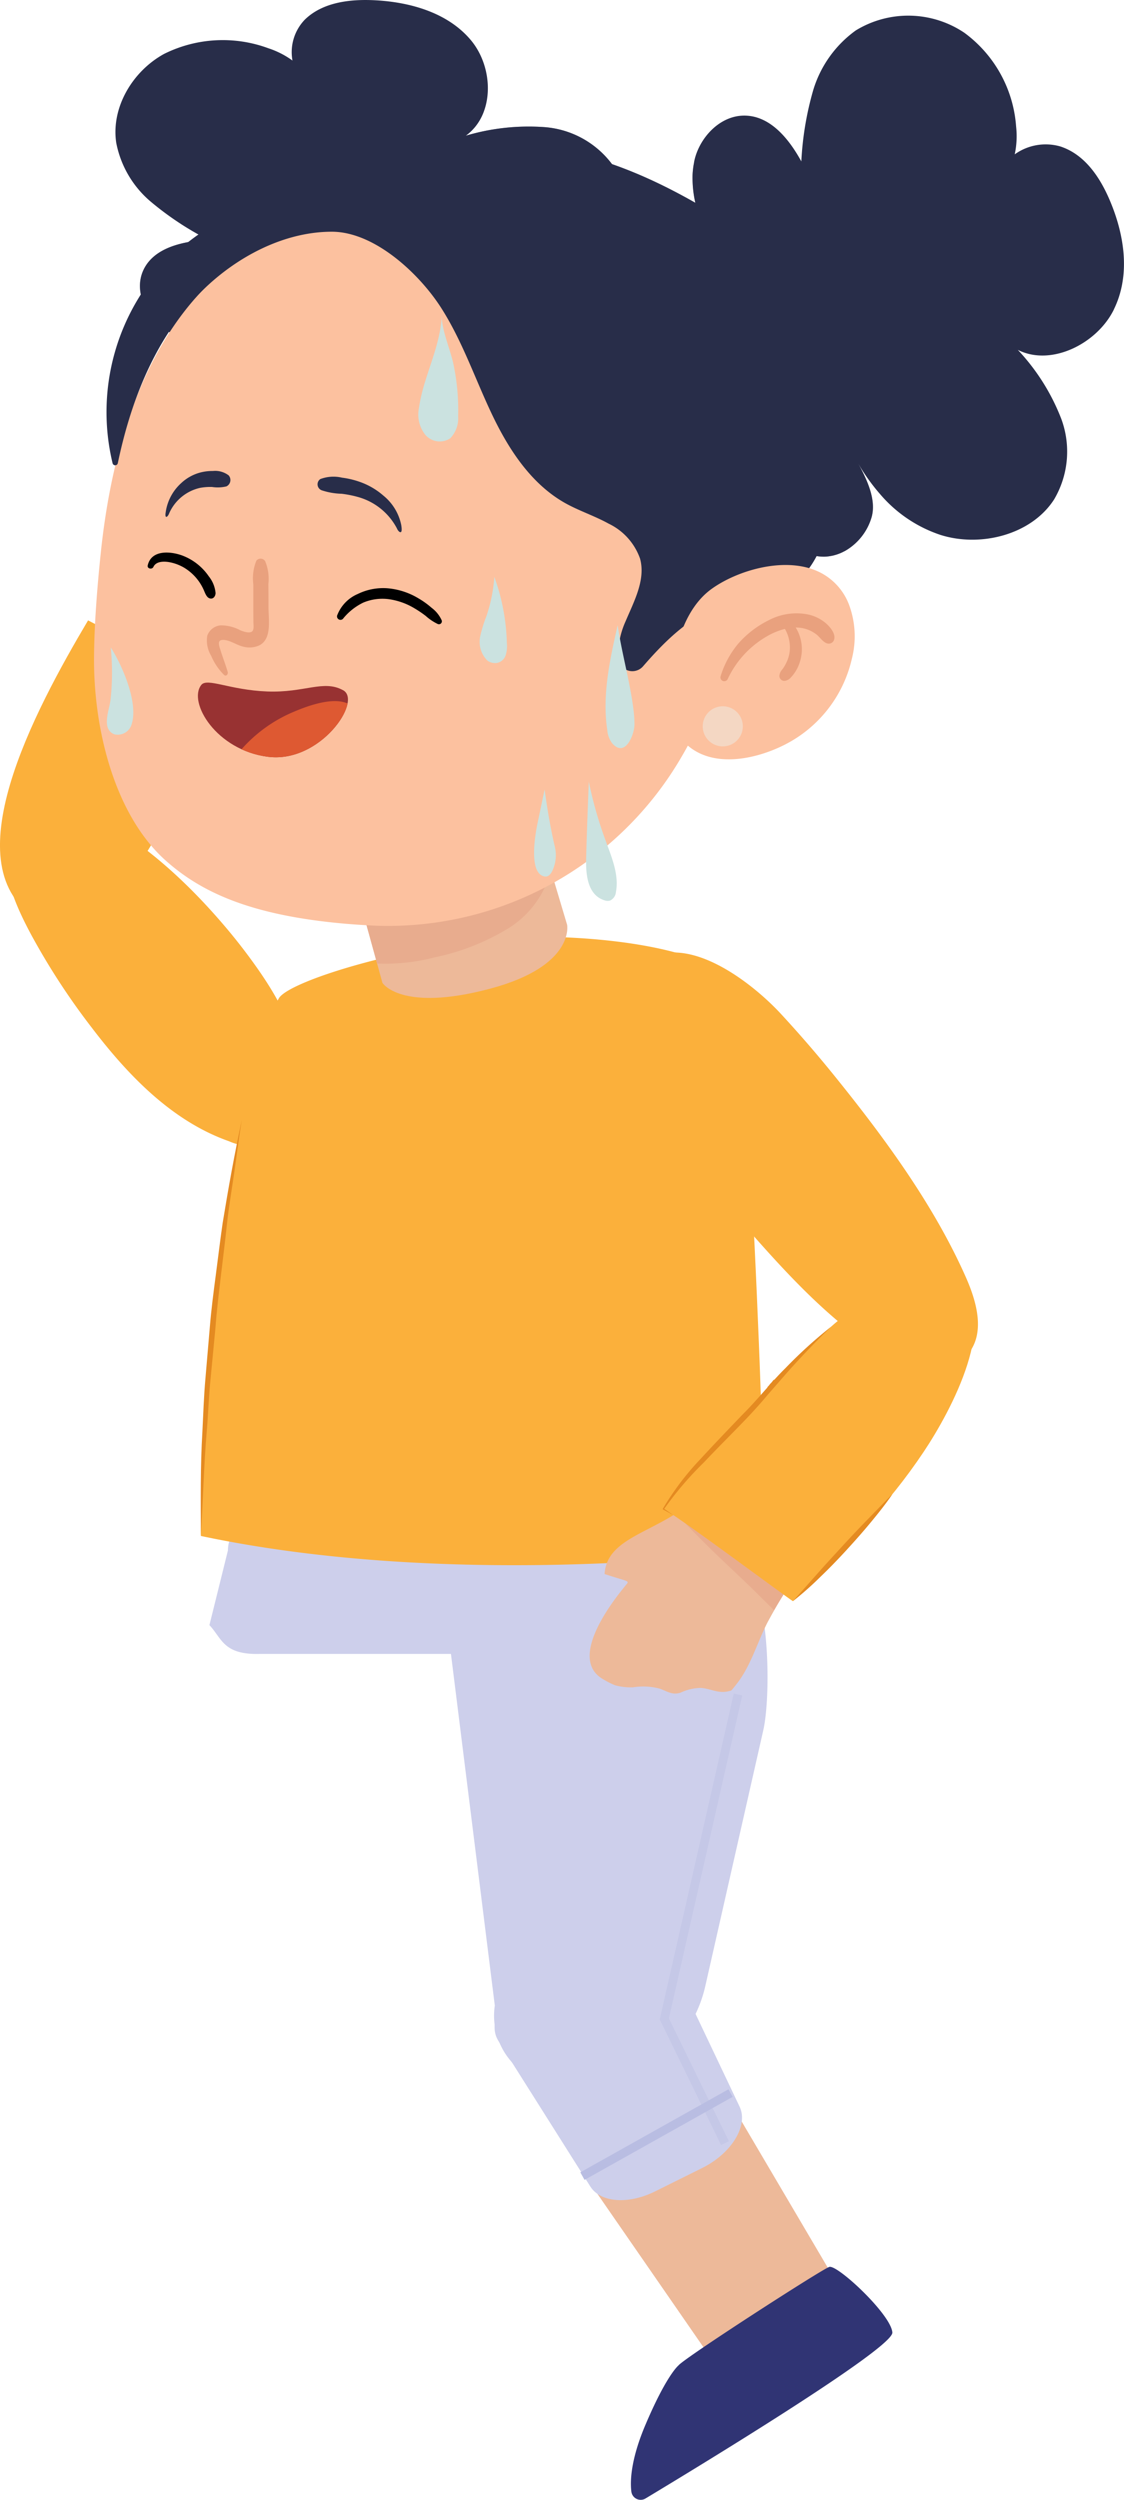<svg id="Group_1780" data-name="Group 1780" xmlns="http://www.w3.org/2000/svg" xmlns:xlink="http://www.w3.org/1999/xlink" width="129.943" height="288.976" viewBox="0 0 129.943 288.976">
  <defs>
    <clipPath id="clip-path">
      <rect id="Rectangle_659" data-name="Rectangle 659" width="129.943" height="288.976" fill="none"/>
    </clipPath>
    <clipPath id="clip-path-3">
      <rect id="Rectangle_653" data-name="Rectangle 653" width="9.533" height="52.185" transform="translate(76.273 195.773)" fill="none"/>
    </clipPath>
    <clipPath id="clip-path-4">
      <path id="Path_1398" data-name="Path 1398" d="M41.513,103.828l2.7,9.789s2.125,3.424,12.453.671c9.835-2.623,8.9-7.378,8.9-7.378l-2.315-7.762Z" fill="none"/>
    </clipPath>
    <clipPath id="clip-path-6">
      <rect id="Rectangle_655" data-name="Rectangle 655" width="31.835" height="45.435" transform="translate(69.968 18.917)" fill="none"/>
    </clipPath>
    <clipPath id="clip-path-7">
      <rect id="Rectangle_656" data-name="Rectangle 656" width="55.997" height="41.075" transform="translate(16.178 12.921)" fill="none"/>
    </clipPath>
    <clipPath id="clip-path-8">
      <rect id="Rectangle_657" data-name="Rectangle 657" width="52.055" height="21.073" transform="translate(40.695 16.8)" fill="none"/>
    </clipPath>
  </defs>
  <g id="Group_1779" data-name="Group 1779" clip-path="url(#clip-path)">
    <g id="Group_1765" data-name="Group 1765">
      <g id="Group_1764" data-name="Group 1764" clip-path="url(#clip-path)">
        <path id="Path_1386" data-name="Path 1386" d="M82.375,191.191H30c-4.189.1-4.33-1.778-5.789-3.331l2.141-8.64A3.648,3.648,0,0,1,30,175.572H82.375a3.648,3.648,0,0,1,3.648,3.648v8.323a3.648,3.648,0,0,1-3.648,3.648" fill="#cdcfeb"/>
        <path id="Path_1387" data-name="Path 1387" d="M94.814,272.495l-4.632,2.495a5.986,5.986,0,0,1-7.72-2.009l-16.1-23.287a5.974,5.974,0,0,1,1.662-8.564l6.263-3.733a6,6,0,0,1,8.181,2.278l14.464,24.558a5.915,5.915,0,0,1-2.115,8.262" fill="#edb999"/>
        <path id="Path_1388" data-name="Path 1388" d="M63.114,240.786h0a8.033,8.033,0,0,1-5.91-8.947l-5.075-40.685c.681-4.6,15.656-3.888,20.2-2.9l12.354-8.208c4.36.95,4.546,15.613,3.56,19.965L81.536,229.6a14.993,14.993,0,0,1-18.422,11.189" fill="#cdcfeb"/>
        <path id="Path_1389" data-name="Path 1389" d="M81.173,250.617l-5.445,2.705c-3.086,1.534-6.307,1.294-7.475-.557L57.614,235.914c-1.325-2.1.485-5.437,3.944-7.271l7.456-3.954c3.319-1.76,6.859-1.44,7.882.713l8.611,18.128c1.037,2.183-.927,5.394-4.334,7.087" fill="#cdcfeb"/>
        <path id="Path_1390" data-name="Path 1390" d="M78.431,273.449c.408-.688,16.522-11.094,17.439-11.4s7.152,5.5,7.293,7.583c.124,1.827-22.825,15.75-28.532,19.183a1.085,1.085,0,0,1-1.639-.78c-.2-1.574.111-4.16,1.615-7.706,2.458-5.8,3.824-6.884,3.824-6.884" fill="#303474"/>
        <g id="Group_1763" data-name="Group 1763" opacity="0.43" style="mix-blend-mode: multiply;isolation: isolate">
          <g id="Group_1762" data-name="Group 1762">
            <g id="Group_1761" data-name="Group 1761" clip-path="url(#clip-path-3)">
              <path id="Path_1391" data-name="Path 1391" d="M85.318,195.884l-8.518,37.5,7.013,14.355" fill="none" stroke="#b9bde2" stroke-width="1"/>
            </g>
          </g>
        </g>
        <line id="Line_11" data-name="Line 11" y1="9.599" x2="17.124" transform="translate(67.334 241.954)" fill="none" stroke="#b9bde2" stroke-width="1"/>
        <path id="Path_1392" data-name="Path 1392" d="M26.243,107.371q1.786,2.124,3.391,4.395c3.248,4.6,5.872,9.689,4.756,15.519-.4,2.1-1.512,4.3-3.536,5a6.756,6.756,0,0,1-4.39-.363c-6.576-2.324-11.657-7.609-15.881-13.159A80.408,80.408,0,0,1,3.6,108.042C1.826,104.723.158,100.973.669,97.118a5.516,5.516,0,0,1,2.32-4.131c1.82-1.079,4.152-.421,6.077.453,6.715,3.048,12.467,8.338,17.177,13.931" fill="#fbb03b"/>
        <path id="Path_1393" data-name="Path 1393" d="M13.8,67.224c1.424-3.494,4.035-13.063,5.157-12.771s.065,6.852.065,6.852,4-10,5.463-9.44-.96,10.239-.96,10.239,5.344-10.238,7.171-9.126S27.155,64.11,27.155,64.11s5.253-7.217,6.616-5.976-4.727,11.792-4.727,11.792,5.609-3.347,6.51-1.959S25.7,76.9,23.909,78.778a63.33,63.33,0,0,0-5,7.069L8.223,78.511s4.151-7.793,5.575-11.287" fill="#edb999"/>
        <path id="Path_1394" data-name="Path 1394" d="M10.181,71.715l15.384,7.976S14.7,112.328,4.454,106.334s-.447-24.2,5.727-34.619" fill="#fbb03b"/>
        <path id="Path_1395" data-name="Path 1395" d="M88.233,179.231c-4.7.58-36.439,4.365-65.009-1.677.008-2.626.079-5.375.2-8.2.114-2.854.289-5.787.509-8.738.246-3.241.536-6.5.878-9.705.378-3.575.817-7.079,1.291-10.416.492-3.417,1.019-6.667,1.581-9.635.6-3.162,1.23-6.016,1.871-8.423a25.209,25.209,0,0,1,2.714-7.087c.386-.562,1.66-1.265,3.53-2.012,6.061-2.415,18.453-5.26,27.8-5.041,10.758.255,18.461,2.328,20.85,4.839a2.907,2.907,0,0,1,.685,1.046,86.474,86.474,0,0,1,.922,9.371c.167,2.353.342,5.058.509,7.983.2,3.3.395,6.886.58,10.583.158,3.232.316,6.543.448,9.828.158,3.627.3,7.219.4,10.61.088,2.836.158,5.533.2,8.009.061,3.382.079,6.341.035,8.66" fill="#fbb03b"/>
        <path id="Path_1396" data-name="Path 1396" d="M41.513,103.828l2.7,9.789s2.125,3.424,12.452.67c9.836-2.622,8.9-7.378,8.9-7.378l-2.316-7.761Z" fill="#edb999"/>
      </g>
    </g>
    <g id="Group_1767" data-name="Group 1767">
      <g id="Group_1766" data-name="Group 1766" clip-path="url(#clip-path-4)">
        <path id="Path_1397" data-name="Path 1397" d="M43.115,111.353a22.426,22.426,0,0,0,7.163-.692,26.562,26.562,0,0,0,8.138-3.14,11.086,11.086,0,0,0,5.025-6.085,2.53,2.53,0,0,0-.307-2.38,3.738,3.738,0,0,0-2.334-.948,19.83,19.83,0,0,0-5.1.146,74.06,74.06,0,0,0-14.988,4,6.09,6.09,0,0,0-3.086,1.863,5.2,5.2,0,0,0-.21,4.811c1.015,1.5,3.737,2.234,5.7,2.424" fill="#e8ac8e"/>
      </g>
    </g>
    <g id="Group_1778" data-name="Group 1778">
      <g id="Group_1777" data-name="Group 1777" clip-path="url(#clip-path)">
        <path id="Path_1399" data-name="Path 1399" d="M96.371,124.242q-2.919-3.607-6.07-7.018c-3.28-3.556-10.772-9.482-15.81-6.123-1.6,1.068-1.736,3.449-1.623,5.168.272,4.141,2.123,8.178,4.04,11.787a79.917,79.917,0,0,0,10.961,15.657c4.116,4.615,8.941,9.647,14.291,12.823.354.21.78.364,1.157.538,2.407,1.111,6.295,1.862,8.371-.307,2.364-2.471,1.2-6.332,0-9.062-3.733-8.453-9.528-16.308-15.316-23.463" fill="#fbb03b"/>
        <path id="Path_1400" data-name="Path 1400" d="M69.89,181.95c3.1,1.035,2.934.669,2.3,1.483s-6.638,7.929-2.679,10.55a10.4,10.4,0,0,0,1.573.823,6.874,6.874,0,0,0,2.114.242,7.344,7.344,0,0,1,3.092.162c.881.322,1.466.777,2.407.448a5.742,5.742,0,0,1,2.327-.542c1.061.074,1.843.6,2.961.433.183-.028.36-.078.539-.121.031-.035.066-.064.1-.1.185-.217.358-.439.533-.661,1.631-2.066,2.364-4.738,3.543-7.062a60.8,60.8,0,0,1,6.635-9.937l-12.319-7.822c-3.847,7.385-12.774,6.684-13.123,12.1" fill="#edb999"/>
        <path id="Path_1401" data-name="Path 1401" d="M78.129,174.966c1.314,1.364,2.634,2.723,3.987,4.05,1.551,1.522,3.16,2.984,4.711,4.5.888.869,1.764,1.752,2.658,2.617a66.826,66.826,0,0,1,5.848-8.468l-12.32-7.821a13.278,13.278,0,0,1-4.884,5.118" fill="#e8ac8e"/>
        <path id="Path_1402" data-name="Path 1402" d="M88.03,161.619c-2.475,2.9-9.518,9.453-11.335,12.809,1.236.521,13.919,9.991,14.972,10.665,2.559-2.332,9.737-10.154,11.85-12.8q1.734-2.169,3.278-4.481c3.128-4.684,8.988-15.493,3.922-20.014-2.407-2.149-10.244-.758-22.687,13.818" fill="#fbb03b"/>
        <path id="Path_1403" data-name="Path 1403" d="M91.666,185.093l2.811-3.16c.931-1.057,1.888-2.089,2.838-3.128s1.916-2.063,2.9-3.072,1.956-2.027,2.963-3.021c-.8,1.171-1.685,2.272-2.585,3.359s-1.84,2.141-2.794,3.181-1.936,2.054-2.957,3.03a37.354,37.354,0,0,1-3.175,2.811" fill="#e48a21"/>
        <path id="Path_1404" data-name="Path 1404" d="M90.754,158.2c-.442.438-.867.89-1.285,1.348.015-.034.032-.067.047-.1-.042.048-.093.088-.14.132a2.484,2.484,0,0,1-.349.4,1.967,1.967,0,0,1-.287.339l-.033.083c-.922,1.04-1.831,2.087-2.809,3.062-1.652,1.718-3.307,3.445-4.928,5.206a31.829,31.829,0,0,0-4.334,5.731l-.031.058.063.036,1.182.653-1.063-.731a39.145,39.145,0,0,1,4.59-5.368c1.634-1.735,3.336-3.408,4.989-5.138.818-.865,1.636-1.77,2.394-2.684l2.35-2.691q2.385-2.661,4.955-5.161a52.992,52.992,0,0,0-5.311,4.828" fill="#e48a21"/>
        <path id="Path_1405" data-name="Path 1405" d="M23.224,177.554c-.017-4.03-.066-8.07.177-12.1.1-2.015.165-4.033.343-6.042l.516-6.031c.165-2.012.426-4.013.691-6.013s.5-4,.791-6c.652-3.981,1.362-7.956,2.213-11.9-.332,1.989-.57,3.993-.86,5.986s-.627,3.979-.851,5.981c-.208,2-.465,4-.7,6s-.484,4-.631,6.006l-.574,6.014c-.208,2-.263,4.017-.437,6.024-.347,4.015-.426,8.041-.68,12.07" fill="#e48a21"/>
        <path id="Path_1406" data-name="Path 1406" d="M128.777,35.771c-1.932,3.952-7.246,6.631-11.11,4.672a24.5,24.5,0,0,1,5.032,7.993,10.887,10.887,0,0,1-.843,9.309c-2.643,4.093-8.5,5.542-13.1,4.1a15.666,15.666,0,0,1-7.1-4.831,22.66,22.66,0,0,1-2.433-3.425c1.036,1.915,2.09,4.181,1.546,6.174a6.64,6.64,0,0,1-3.144,3.961h-.009a4.89,4.89,0,0,1-1.089.439c-.1.027-.185.053-.281.071-.132.026-.273.052-.4.07a4.341,4.341,0,0,1-.466.044c-2.6.079-4.655-1.88-6.069-3.917a23.9,23.9,0,0,1-3.1-6.166,10.166,10.166,0,0,1-.4-1.677,3.4,3.4,0,0,1-.676.377,6.057,6.057,0,0,1-5.112-.693,10.809,10.809,0,0,1-3.539-3.241,4.384,4.384,0,0,1-.931-3.39,2.571,2.571,0,0,1,.316-.712,4.846,4.846,0,0,1-1.458-.878,11.766,11.766,0,0,1-4.435-8.317A9.449,9.449,0,0,1,74.465,27.3a12.6,12.6,0,0,1,6.6-1.431c-.219-.685-.43-1.388-.6-2.09a12.988,12.988,0,0,1-.4-3.575c.009-.223.029-.447.056-.67.022-.2.055-.409.092-.613l0-.008c.026-.143.045-.287.079-.43.6-2.53,2.793-4.954,5.471-5.112,3.171-.175,5.428,2.644,6.877,5.287a36.142,36.142,0,0,1,1.379-8.255,13.173,13.173,0,0,1,4.918-6.886,11.616,11.616,0,0,1,12.551.272,14.741,14.741,0,0,1,5.981,10.821,10.033,10.033,0,0,1-.158,3.232,6.134,6.134,0,0,1,5.269-.914c2.881.94,4.646,3.654,5.779,6.368,1.634,3.908,2.354,8.519.413,12.471" fill="#282d49"/>
        <g id="Group_1770" data-name="Group 1770" opacity="0.44" style="mix-blend-mode: multiply;isolation: isolate">
          <g id="Group_1769" data-name="Group 1769">
            <g id="Group_1768" data-name="Group 1768" clip-path="url(#clip-path-6)">
              <path id="Path_1407" data-name="Path 1407" d="M101.664,57.016a22.71,22.71,0,0,1-2.433-3.425c1.037,1.914,2.091,4.18,1.546,6.174a6.64,6.64,0,0,1-3.144,3.961h-.009c-.009-.009-.009-.009-.018-.009a5.932,5.932,0,0,1-1.071.448c-.1.026-.185.053-.281.07-.132.027-.272.053-.4.071a4.317,4.317,0,0,1-.466.044c-2.6.078-4.654-1.88-6.069-3.918a23.9,23.9,0,0,1-3.1-6.165,10.268,10.268,0,0,1-.4-1.677,3.4,3.4,0,0,1-.676.377,6.051,6.051,0,0,1-5.111-.694,10.8,10.8,0,0,1-3.54-3.24,4.385,4.385,0,0,1-.931-3.391,2.6,2.6,0,0,1,.316-.711,4.87,4.87,0,0,1-1.458-.878,11.768,11.768,0,0,1-4.435-8.317A9.451,9.451,0,0,1,74.464,27.3a12.606,12.606,0,0,1,6.605-1.431c-.22-.685-.431-1.388-.6-2.091a13.336,13.336,0,0,1-.4-3.574,9.286,9.286,0,0,1,.15-1.291c18.043,7.023,22.475,30.326,21.447,38.1" fill="#282d49"/>
            </g>
          </g>
        </g>
        <path id="Path_1408" data-name="Path 1408" d="M70.847,19.1a10.767,10.767,0,0,0-7.831-4.4,25.48,25.48,0,0,0-9.171.989c3.362-2.418,3.25-7.876.59-11.05S47.417.229,43.28.027c-2.864-.14-6,.243-8.047,2.25A5.415,5.415,0,0,0,33.812,7,10,10,0,0,0,31.029,5.58a15.213,15.213,0,0,0-12.053.649C15.343,8.216,12.827,12.4,13.437,16.5a11.837,11.837,0,0,0,3.976,6.8A35.2,35.2,0,0,0,24.1,27.727c-2.941.146-6.378.889-7.561,3.585-1,2.276.209,5.052,2.185,6.561a13.881,13.881,0,0,0,6.823,2.29,11.023,11.023,0,0,0-1.532,6.028,8.743,8.743,0,0,0,5.527,7.064,12.113,12.113,0,0,0,9.192-.364,4.725,4.725,0,0,0,1.394-.851,2.173,2.173,0,0,0,.493.54,4.5,4.5,0,0,0,3.376.584,10.929,10.929,0,0,0,4.346-1.645,5.545,5.545,0,0,0,2.775-3.949,2.794,2.794,0,0,0-.048-.712,10.128,10.128,0,0,0,1.65.336,25.24,25.24,0,0,0,6.736-.111c2.385-.363,4.986-1.287,6.015-3.469a5.459,5.459,0,0,0-1.757-6.277C61.9,35.855,58.8,36.1,56.465,36.217c4.543-.125,9.258-1.435,12.46-4.66s4.406-8.651,1.922-12.456" fill="#282d49"/>
        <g id="Group_1773" data-name="Group 1773" opacity="0.44" style="mix-blend-mode: multiply;isolation: isolate">
          <g id="Group_1772" data-name="Group 1772">
            <g id="Group_1771" data-name="Group 1771" clip-path="url(#clip-path-7)">
              <path id="Path_1409" data-name="Path 1409" d="M70.847,19.1a10.767,10.767,0,0,0-7.831-4.4,25.48,25.48,0,0,0-9.171.989,5.926,5.926,0,0,0,2.071-2.767c-7.668.9-15.2,3.265-22.4,5.974a48.265,48.265,0,0,0-12.641,6.958c1.053.658,2.138,1.27,3.221,1.874-2.941.146-6.378.889-7.561,3.585-1,2.276.209,5.052,2.185,6.561a13.881,13.881,0,0,0,6.823,2.29,11.023,11.023,0,0,0-1.532,6.028,8.743,8.743,0,0,0,5.527,7.064,12.118,12.118,0,0,0,9.192-.364,4.725,4.725,0,0,0,1.394-.851,2.173,2.173,0,0,0,.493.54,4.5,4.5,0,0,0,3.376.584,10.929,10.929,0,0,0,4.346-1.645,5.545,5.545,0,0,0,2.775-3.949,2.805,2.805,0,0,0-.048-.713,10.027,10.027,0,0,0,1.65.337,25.24,25.24,0,0,0,6.736-.112c2.385-.362,4.986-1.286,6.015-3.468a5.46,5.46,0,0,0-1.757-6.278C61.9,35.855,58.8,36.1,56.465,36.216c4.543-.124,9.258-1.434,12.46-4.659s4.406-8.651,1.922-12.456" fill="#282d49"/>
            </g>
          </g>
        </g>
        <path id="Path_1410" data-name="Path 1410" d="M84.661,68.135A42.89,42.89,0,0,1,78.785,87.5,39.238,39.238,0,0,1,43.259,107c-1.115-.052-2.186-.123-3.232-.21-11.233-.967-16.976-3.76-21.069-7.492A17.2,17.2,0,0,1,17.272,97.5c-4.409-5.357-6.491-13.885-6.4-21.754.044-3.751.351-7.7.773-11.778,2.661-25.7,15-40.62,36.518-39.338s37.854,20.754,36.5,43.5" fill="#fcc19f"/>
        <path id="Path_1411" data-name="Path 1411" d="M96,60.248c-.887,2.767-1.976,5.709-4.382,7.316-2.249,1.5-5.147,1.475-7.738,2.266-3.864,1.177-6.851,4.093-9.538,7.193A1.64,1.64,0,0,1,71.47,76.1a9.566,9.566,0,0,1,.852-4.277c.984-2.328,2.336-4.8,1.677-7.237a7.1,7.1,0,0,0-3.627-4.049c-1.625-.9-3.416-1.476-5.032-2.38-3.944-2.214-6.552-6.227-8.493-10.32S53.439,39.4,51,35.586c-2.512-3.926-7.694-8.818-12.674-8.8-6.165.018-12.208,3.61-16.186,8.133-4.559,5.173-7.1,11.839-8.519,18.619a.31.31,0,0,1-.606.009A25.279,25.279,0,0,1,19.837,29.64C24.9,24.81,31.728,22.4,38.421,20.4c.773-.228,1.554-.457,2.336-.685,6.165-1.748,12.524-3.127,18.874-2.89,1.019.027,2.038.106,3.048.229,7.175.869,13.876,3.987,20.068,7.781.562.343,1.124.694,1.678,1.045A46.2,46.2,0,0,1,92.751,32.4v.009a20.758,20.758,0,0,1,4.926,7.658c2.258,6.5.422,13.64-1.677,20.183" fill="#282d49"/>
        <g id="Group_1776" data-name="Group 1776" style="mix-blend-mode: screen;isolation: isolate">
          <g id="Group_1775" data-name="Group 1775">
            <g id="Group_1774" data-name="Group 1774" clip-path="url(#clip-path-8)">
              <path id="Path_1412" data-name="Path 1412" d="M92.75,32.4v.009a3.283,3.283,0,0,1-.843,2.231c-1.159,1.212-3.153,1.133-4.708.491s-2.872-1.739-4.435-2.371a2.386,2.386,0,0,0-1.607-.184,2.446,2.446,0,0,0-.984.764c-.8.931-1.388,2.037-2.2,2.959a4,4,0,0,1-3.188,1.564c-1.826-.167-2.915-2.073-3.68-3.742-.491-1.054-.974-2.116-1.466-3.17a4.462,4.462,0,0,0-1.2-1.8c-1.387-1.071-3.39-.281-4.883.642s-3.258,1.967-4.865,1.282c-1.766-.747-2.126-3.074-1.968-4.98s.519-4.022-.6-5.586a5.321,5.321,0,0,0-3.987-1.862C48.31,18.337,44.533,20,40.695,19.8c.018-.027.044-.062.061-.088,6.166-1.748,12.525-3.127,18.874-2.89a7.243,7.243,0,0,0,1.933,3.215c1.51,1.08,3.574.474,5.427.369A9.472,9.472,0,0,1,74,23.018a8.474,8.474,0,0,0,2.292,1.941,5.554,5.554,0,0,0,2.31.3,29.889,29.889,0,0,0,4.145-.422c.563.343,1.125.694,1.678,1.045A46.12,46.12,0,0,1,92.75,32.4" fill="#282d49"/>
            </g>
          </g>
        </g>
        <path id="Path_1413" data-name="Path 1413" d="M94.822,66.179a6.927,6.927,0,0,1,3.342,3.748,10.48,10.48,0,0,1,.316,6.233,14.842,14.842,0,0,1-7.769,9.931C87.469,87.74,82,89.084,78.883,85.566a7.617,7.617,0,0,1-1.458-5.706c.319-4.231,1.429-9.325,4.847-11.787,3.023-2.178,8.663-3.854,12.55-1.894" fill="#fcc19f"/>
        <path id="Path_1414" data-name="Path 1414" d="M85.876,83.962a2.318,2.318,0,1,1-2.318-2.318,2.318,2.318,0,0,1,2.318,2.318" fill="#f4d7c3"/>
        <path id="Path_1415" data-name="Path 1415" d="M83.3,78.2a10.76,10.76,0,0,1,2.06-3.811,11.4,11.4,0,0,1,3.546-2.709,6.848,6.848,0,0,1,4.618-.626,4.748,4.748,0,0,1,1.876.927c.5.416,1.189,1.186,1.049,1.88a.647.647,0,0,1-.875.5c-.483-.182-.792-.715-1.2-1.031a3.9,3.9,0,0,0-1.435-.683,4.082,4.082,0,0,0-.949-.108,4.778,4.778,0,0,1,.7,2.853,5.069,5.069,0,0,1-.484,1.8,4.532,4.532,0,0,1-.552.865,4.4,4.4,0,0,1-.309.345,1.137,1.137,0,0,1-.6.3.568.568,0,0,1-.638-.636,1.357,1.357,0,0,1,.163-.462c.078-.117.173-.222.255-.337a4.521,4.521,0,0,0,.338-.574,4.058,4.058,0,0,0,.437-1.436,4.3,4.3,0,0,0-.558-2.557,7.912,7.912,0,0,0-1.733.665,11.149,11.149,0,0,0-4.9,5.17A.443.443,0,0,1,83.3,78.2" fill="#e9a17e"/>
        <path id="Path_1416" data-name="Path 1416" d="M39.662,79.787c-2.262-1.247-4.432.316-8.776.146s-6.94-1.615-7.617-.754C21.7,81.169,24.986,86.732,31,87.486s10.926-6.453,8.667-7.7" fill="#983232"/>
        <path id="Path_1417" data-name="Path 1417" d="M34,82.265a16.587,16.587,0,0,0-6.078,4.348A10.473,10.473,0,0,0,31,87.486c4.7.59,8.718-3.671,9.181-6.167-1.714-.766-4.567.256-6.178.946" fill="#de5932"/>
        <path id="Path_1418" data-name="Path 1418" d="M30.641,64.849a.626.626,0,0,0-1-.04,5.38,5.38,0,0,0-.355,2.732c0,.939,0,1.877,0,2.814,0,.507.007,1.014.009,1.52,0,.287.092.846-.107,1.076-.288.331-1.065.047-1.4-.089A4.761,4.761,0,0,0,25.5,72.29a1.8,1.8,0,0,0-1.536,1.192,3.408,3.408,0,0,0,.451,2.33,6.837,6.837,0,0,0,1.481,2.2c.243.235.5-.08.432-.328-.243-.855-.581-1.684-.84-2.536-.08-.264-.291-.8-.106-1.035.136-.173.472-.153.666-.121.718.116,1.378.605,2.1.766a2.706,2.706,0,0,0,1.879-.18c1.418-.779,1.015-2.938,1.015-4.367q0-1.348-.015-2.7a5.339,5.339,0,0,0-.381-2.663" fill="#e9a17e"/>
        <path id="Path_1419" data-name="Path 1419" d="M46.436,61.1c-.008-.139-.03-.288-.048-.407a5.884,5.884,0,0,0-2.064-3.4A8.328,8.328,0,0,0,41.583,55.7a9.825,9.825,0,0,0-2.043-.483,4.3,4.3,0,0,0-2.512.163.739.739,0,0,0,.234,1.32,7.88,7.88,0,0,0,2.231.377,12.519,12.519,0,0,1,1.828.357,7.274,7.274,0,0,1,4.565,3.647,1.035,1.035,0,0,0,.263.38c.262.176.3-.071.287-.36" fill="#282d49"/>
        <path id="Path_1420" data-name="Path 1420" d="M19.142,59.328c.015-.136.042-.281.063-.4a5.589,5.589,0,0,1,1.743-3.082,5.155,5.155,0,0,1,2.119-1.2,5.4,5.4,0,0,1,1.534-.2,2.568,2.568,0,0,1,1.835.508.817.817,0,0,1-.261,1.273,4.291,4.291,0,0,1-1.664.066,6.688,6.688,0,0,0-1.366.1,5.133,5.133,0,0,0-3.6,2.978.954.954,0,0,1-.218.339c-.2.138-.219-.111-.188-.4" fill="#282d49"/>
        <path id="Path_1421" data-name="Path 1421" d="M49.919,70.279a9.869,9.869,0,0,0-1.541-1.111A8.3,8.3,0,0,0,44.762,68a6.708,6.708,0,0,0-3.4.662,4.391,4.391,0,0,0-2.354,2.406.4.4,0,0,0,.692.4,6.83,6.83,0,0,1,2.3-1.81,5.721,5.721,0,0,1,2.854-.407A7.849,7.849,0,0,1,47.882,70.3a12.806,12.806,0,0,1,1.337.9,5.891,5.891,0,0,0,1.406.941.339.339,0,0,0,.435-.442,3.721,3.721,0,0,0-1.141-1.422"/>
        <path id="Path_1422" data-name="Path 1422" d="M24.137,66.622a6.477,6.477,0,0,0-3.073-2.409c-1.375-.5-3.565-.675-3.985,1.141-.091.394.5.515.658.177.3-.652,1.195-.655,1.793-.554a5.233,5.233,0,0,1,1.718.624,5.692,5.692,0,0,1,2.367,2.74c.117.274.278.687.574.81.424.175.718-.192.734-.586a3.616,3.616,0,0,0-.786-1.943"/>
        <path id="Path_1423" data-name="Path 1423" d="M49.156,44.09a20.17,20.17,0,0,0-.733,3.134,3.773,3.773,0,0,0,.739,3.03,2.2,2.2,0,0,0,2.89.412,3.321,3.321,0,0,0,.913-2.54,25.493,25.493,0,0,0-.52-5.915c-.311-1.641-1.446-4.185-1.366-5.777-.138,2.745-1.158,5.158-1.923,7.656" fill="#cbe2e0"/>
        <path id="Path_1424" data-name="Path 1424" d="M56.337,76.355a1.5,1.5,0,0,0,1.118.279,1.323,1.323,0,0,0,1.009-.9,3.575,3.575,0,0,0,.133-1.406,24.173,24.173,0,0,0-1.449-7.642,17.838,17.838,0,0,1-.908,4.526,15.668,15.668,0,0,0-.73,2.377,3.073,3.073,0,0,0,.827,2.765" fill="#cbe2e0"/>
        <path id="Path_1425" data-name="Path 1425" d="M73.285,82.463c-.373-3.42-1.378-6.781-1.878-10.194-.9,3.988-1.811,8.09-1.2,12.132a2.919,2.919,0,0,0,.571,1.529c1.5,1.706,2.564-1.007,2.571-2.172a11.377,11.377,0,0,0-.068-1.3" fill="#cbe2e0"/>
        <path id="Path_1426" data-name="Path 1426" d="M12.611,81.765c-.266,1.17-.608,2.644.613,3.12a1.678,1.678,0,0,0,2.015-1.232c.751-2.488-1.118-6.752-2.435-8.815a29.188,29.188,0,0,1-.024,6.049,8.348,8.348,0,0,1-.169.878" fill="#cbe2e0"/>
        <path id="Path_1427" data-name="Path 1427" d="M64.15,97.9c-.518-2.205-.877-4.376-1.189-6.639q-.4,1.923-.806,3.846c-.228,1.091-1.159,5.99.874,6.219.375.042.665-.32.827-.661A4.244,4.244,0,0,0,64.15,97.9" fill="#cbe2e0"/>
        <path id="Path_1428" data-name="Path 1428" d="M71.206,103.12c.387-1.988-.513-4.074-1.176-5.91a45.93,45.93,0,0,1-1.957-6.852c-.119,2.943-.233,5.888-.309,8.832-.045,1.754.088,4.255,2.128,4.887a1.066,1.066,0,0,0,.629.03,1.2,1.2,0,0,0,.685-.987" fill="#cbe2e0"/>
      </g>
    </g>
  </g>
</svg>
